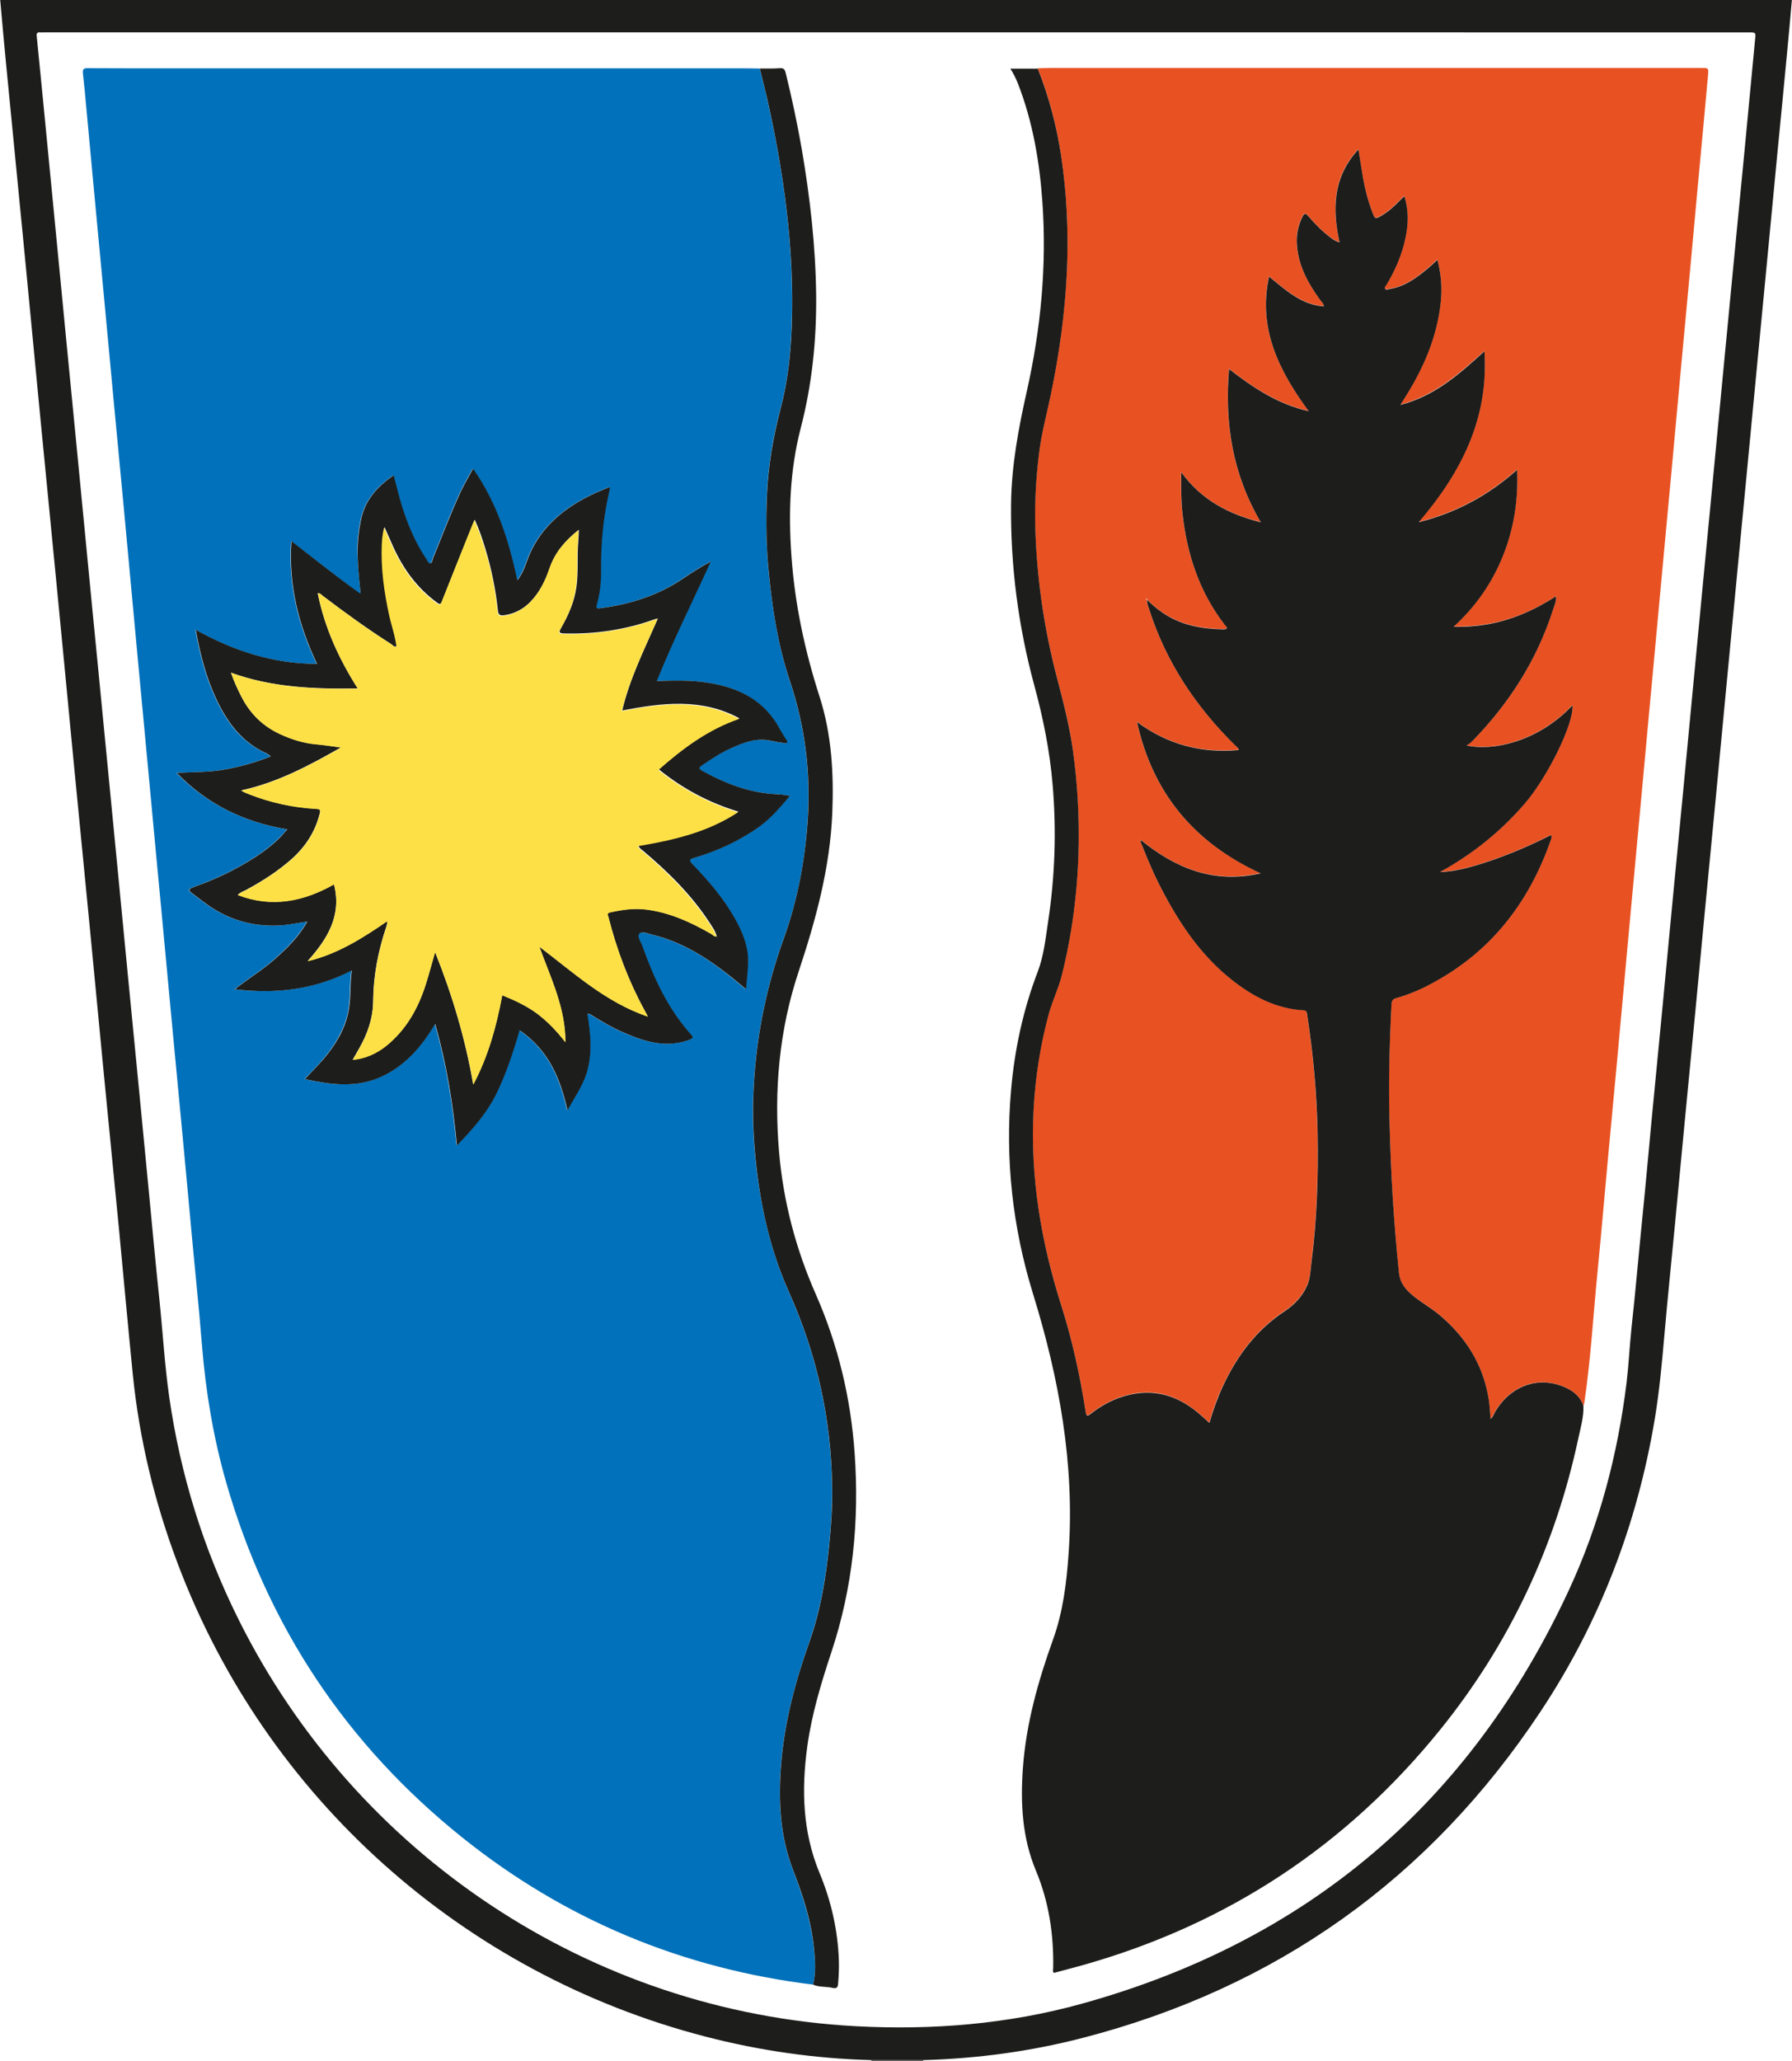 <?xml version="1.0" encoding="utf-8"?>
<!-- Generator: Adobe Illustrator 26.0.1, SVG Export Plug-In . SVG Version: 6.00 Build 0)  -->
<svg version="1.1" id="Ebene_1" xmlns="http://www.w3.org/2000/svg" xmlns:xlink="http://www.w3.org/1999/xlink" x="0px" y="0px"
	 viewBox="0 0 1577.6 1813.8" style="enable-background:new 0 0 1577.6 1813.8;" xml:space="preserve">
<style type="text/css">
	.st0{fill:#636362;}
	.st1{fill:#1D1D1B;}
	.st2{fill:#0071BA;}
	.st3{fill:#E85223;}
	.st4{fill:#FDE046;}
</style>
<path class="st0" d="M1577.7-1.1c0,0.4-0.1,0.7-0.1,1.1c-1.8,0-3.7-0.1-5.5-0.1c-522.1,0-1044.3,0-1566.4,0C3.8-0.1,2,0,0.2,0
	c0-0.4-0.1-0.7-0.1-1.1C525.9-1.1,1051.8-1.1,1577.7-1.1z"/>
<path class="st0" d="M812.9,1812.8c-0.1,0.2-0.2,0.4-0.3,0.7c0,0.1,0.2,0.2,0.3,0.3c-15.3,0-30.7,0-46,0c0.1-0.2,0.2-0.4,0.2-0.7
	c0-0.1-0.2-0.2-0.3-0.3C782.2,1812.8,797.5,1812.8,812.9,1812.8z"/>
<path class="st1" d="M812.9,1812.8c-15.3,0-30.7,0-46,0c-49.5-1.3-98.1-8.3-146-20.7c-213.6-55.4-386.8-210.5-464.3-415.8
	c-20.4-53.9-33.9-109.5-39.7-166.9c-4.2-42.1-8-84.2-12-126.3c-4.5-46.4-9.1-92.8-13.6-139.2c-4.2-43.1-8.2-86.2-12.4-129.3
	c-4.8-49.9-9.8-99.8-14.6-149.7c-4.8-49.9-9.5-99.8-14.4-149.7c-4.8-49.9-9.8-99.8-14.6-149.7c-4.5-46.6-8.9-93.2-13.4-139.7
	C16.4,169,10.8,112.4,5.3,55.7C3.5,37.1,1.8,18.5,0.2,0C2,0,3.8-0.1,5.6-0.1c522.1,0,1044.3,0,1566.4,0c1.8,0,3.7,0,5.5,0.1
	c-1.4,15.8-2.8,31.5-4.3,47.2c-2.8,29.7-5.7,59.3-8.6,89c-3.2,33.5-6.4,67-9.6,100.5c-2.8,29.2-5.6,58.4-8.4,87.5
	c-3.2,33.5-6.4,67-9.6,100.5c-2.8,29.2-5.6,58.4-8.4,87.5c-3.2,33.5-6.4,67-9.6,100.5c-2.8,29.5-5.6,59-8.4,88.5
	c-3.2,33.2-6.4,66.3-9.6,99.5c-2.8,29.5-5.6,59-8.4,88.5c-3.2,33.2-6.4,66.3-9.6,99.5c-2.8,29.5-5.6,59-8.4,88.5
	c-3.2,33.2-6.6,66.3-9.5,99.5c-2.1,23.9-4.3,47.7-8.2,71.4c-15.5,93.1-48.6,179.6-100.8,258.2c-97.6,147-232.2,242.8-403,287
	C907.1,1805.2,860.3,1811.5,812.9,1812.8z M789,28.5c-249.9,0-499.9,0-749.8,0c-1.3,0-2.7,0.1-4,0c-2.4-0.2-3.1,0.7-2.9,3.1
	c2.8,27.8,5.5,55.7,8.2,83.5c3.2,33,6.4,66,9.6,99c2.8,29,5.6,58,8.4,87c3.2,32.8,6.4,65.6,9.6,98.5c2.8,29,5.6,58,8.4,87
	c3.2,33.2,6.4,66.3,9.7,99.5c2.8,28.8,5.6,57.7,8.4,86.5c3.2,33,6.4,66,9.6,99c2.8,29,5.6,58,8.4,87c3.2,32.8,6.4,65.6,9.6,98.5
	c2.8,29,5.6,58,8.4,87c3.2,33.2,6.2,66.3,9.7,99.4c3,28.6,4.6,57.4,8.7,86c9.9,68.7,30.3,134.1,61.3,196.2
	C312.8,1631,518.8,1770.4,753.4,1783c67.4,3.6,134-1.8,199-19.8c198.9-55.1,341.9-176.8,428.8-364c26.9-58,43-119.3,50.8-182.8
	c1.9-15.9,2.6-31.9,4.3-47.8c3.5-31.8,6.2-63.6,9.4-95.5c3-29.5,5.6-59,8.4-88.5c3.2-33.2,6.4-66.3,9.6-99.5
	c2.8-29.5,5.6-59,8.4-88.5c3.2-33.1,6.4-66.3,9.6-99.4c2.8-29.5,5.6-59,8.4-88.5c3.2-33.5,6.4-67,9.6-100.5
	c2.8-29.2,5.6-58.4,8.4-87.5c3.2-33.5,6.4-67,9.6-100.5c2.8-29.2,5.6-58.4,8.4-87.5c3.2-33,6.4-66,9.6-99c3.2-33,6.2-66,9.4-99
	c0.6-6.2,0.7-6.2-5.7-6.2C1289.2,28.5,1039.1,28.5,789,28.5z"/>
<path class="st2" d="M715.8,1746.4c-115-14.1-218.1-56.9-308.5-129.2c-102.5-82-171.9-186.6-208.2-312.8
	c-11.3-39.5-18-79.8-21.3-120.7c-2.7-33.9-6.3-67.7-9.4-101.5c-2.8-30.2-5.5-60.4-8.4-90.5c-3.2-33.8-6.4-67.6-9.6-101.5
	c-2.8-30-5.6-60-8.4-90c-2.9-30.5-5.8-61-8.6-91.5c-2.5-26.4-4.9-52.7-7.4-79.1c-2.9-30.7-5.8-61.3-8.6-92
	c-2.8-29.8-5.5-59.7-8.3-89.5c-2.9-30.7-5.8-61.3-8.7-92c-2.8-30-5.6-60-8.4-90c-2.9-30.5-5.7-61-8.6-91.5
	c-2.5-26.5-4.9-53.1-7.4-79.6c-0.9-10.1-1.8-20.2-3-30.3c-0.4-3.8,0.5-4.8,4.4-4.7c27.3,0.2,54.7,0.1,82,0.1
	c163.6,0,327.3,0,490.9,0c6.2,0,12.3,0.1,18.5,0.2c2.2,8.7,4.5,17.4,6.4,26.1c15,66.3,24.2,133.2,21.7,201.3
	c-0.9,24.2-3.5,48.1-9.7,71.5c-6.7,25.2-11,50.7-12.1,76.7c-1,22.6-0.6,45.3,1.6,67.9c3.3,32.5,8.4,64.8,18.7,95.8
	c13.3,39.8,18.3,80.2,15.6,121.9c-2.3,35.6-8.7,70.4-20.9,103.8c-16.5,45.6-25.5,92.6-27.1,141c-0.7,22.7,0.7,45.2,3.7,67.7
	c4.7,35.7,13.3,70.4,27.9,103.2c24.5,54.7,37.2,111.9,37.9,171.7c0.2,17-0.9,33.9-2.6,50.8c-2.9,28.9-7.7,57.5-17.3,84.8
	c-12.6,35.8-22.4,72.1-25.2,110c-2.3,30.8-0.7,61.3,10.5,90.5c8.4,22,15.8,44.2,18.4,67.7C717.6,1723.9,718.5,1735.2,715.8,1746.4z
	 M317.5,522.9c-21.3-15.3-40.9-31.1-61.2-46.7c-2.8,38.6,6.4,74.1,22.5,108c-38.3-0.1-73.2-11.2-106.8-30c4,21.8,9.1,41.7,17.9,60.5
	c9,19.3,20.8,36,40.2,46.2c2.6,1.3,5.4,2.3,7.9,4.7c-13.4,5.4-26.8,9.1-40.6,11.6c-13.9,2.5-27.9,2.1-42.1,2.9
	c26.8,27.5,59.2,43.3,97.3,49.7c-2.4,2.8-3.9,4.6-5.5,6.2c-10.4,10.8-22.9,18.8-35.8,26.1c-13.4,7.6-27.4,13.6-41.8,18.8
	c-4.3,1.6-3.8,2.9-0.6,5.2c4.2,3,8.2,6.3,12.4,9.3c20.3,14.6,42.8,20.8,67.7,18.7c6.9-0.6,13.7-2,21.2-3.1
	c-7.5,13.4-17.9,23.4-28.7,33.1c-10.9,9.7-23.5,17.2-35.1,26.4c35.8,4.4,69.8,0.4,103-16.5c-2,13.3-0.6,25.5-3.2,37.4
	c-3.5,15.5-11.6,28.6-21.7,40.5c-5.1,6-10.7,11.7-16.4,17.7c22.7,4.9,44.8,7.9,66.6-1.8c21.4-9.5,35.9-26.2,48.1-46.8
	c10.1,35.5,15.8,70.6,19.1,107c14.2-14.5,26.8-28.9,35.3-46.6c8.4-17.5,14.5-35.8,19.9-54.8c25.5,17.1,35.9,42.5,42.2,70.5
	c5.7-10.8,12.8-20.5,16.5-31.8c5.7-17.6,3.9-35.4,1-53.2c2.4-0.3,3.5,1.1,4.9,1.9c8.5,5.3,17.1,10.3,26.3,14.3
	c18.6,8,37.3,14.3,57.9,6.9c4.7-1.7,4.2-2.6,1.5-5.6c-20.1-22.6-32.3-49.4-42.3-77.5c-1.2-3.5-4.8-8.1-2.5-10.5
	c2.5-2.5,7.6,0,11.4,0.9c25.6,6.2,47.4,19.7,67.8,35.9c4.7,3.7,9.3,7.6,14.7,12.1c0.7-9.7,2-18.2,1.8-26.6
	c-0.4-12.7-5.2-24.3-11.4-35.3c-10.1-18-23.4-33.6-37.7-48.3c-3.4-3.5-2.2-4.3,1.6-5.4c20.2-6,39.2-14.7,56.6-26.9
	c10.7-7.5,19-17.4,27.7-27.7c-3.1-0.5-5.6-0.9-8-1.2c-1.2-0.2-2.3-0.2-3.5-0.2c-23.8-1.2-45.4-9.3-66-20.8c-2.6-1.4-3.1-2.4-0.3-4.3
	c8.1-5.6,16.3-11,25.3-15.1c11.4-5.2,23-9.8,36-6.8c3.4,0.8,6.9,1.3,10.3,1.8c1.2,0.2,2.8,0.9,3.7-0.4c0.7-1.1-0.5-2.1-1.1-3.1
	c-1.7-2.8-3.7-5.6-5.2-8.5c-13.5-25.4-36-36.6-63.2-40.9c-14.9-2.4-29.8-2-45.2-1.5c14.5-35.8,31.7-70.2,47.6-105.2
	c-8.6,4.7-16.7,9.7-24.5,15c-21.9,15-46.5,22.6-72.6,26.1c-3.3,0.4-4.2,0.1-3.2-3.4c3-10.3,3.8-20.9,3.7-31.6
	c-0.2-17.2,0.9-34.3,3.9-51.2c1.1-6.6,2.6-13.2,4-20c-1,0-1.3-0.1-1.6,0c-5.3,2.3-10.8,4.4-16,7c-25.6,12.7-46,30.4-55.8,58.3
	c-2,5.6-4.1,11.2-8.3,16.3c-7.3-35.1-18-68.3-38.9-98.2c-3.8,7-7.6,13.3-10.7,19.9c-9,19.3-16.5,39.3-24.6,59
	c-0.6,1.6-0.5,4.2-2.6,4.3c-1.5,0.1-2.3-2.2-3.2-3.6c-12.4-18.7-20.1-39.3-25.5-60.9c-1-4.2-2.1-8.5-3.3-12.9
	c-14.8,10.3-25.7,22.5-29,40.2c-1.4,7.4-2.5,14.7-2.7,22.2C314.5,494.2,315.9,507.8,317.5,522.9z"/>
<path class="st3" d="M913.5,60.1c3.5-0.1,7-0.3,10.5-0.3c191.2,0,382.5,0,573.7,0c6.4,0,6.5,0,6,6.3c-2.8,31-5.7,62-8.6,93
	c-2.5,26.9-4.9,53.7-7.4,80.6c-2.9,30.8-5.7,61.7-8.6,92.5c-2.5,26.9-4.9,53.7-7.4,80.6c-2.9,30.8-5.7,61.7-8.6,92.5
	c-2.5,26.7-4.9,53.4-7.4,80.1c-2.9,31-5.8,62-8.6,93c-2.5,26.7-4.9,53.4-7.4,80.1c-2.9,31-5.8,62-8.6,93c-2.5,27-4.9,54-7.4,81.1
	c-2.8,30.7-5.8,61.3-8.6,92c-2.8,30.5-5.4,61-8.4,91.5c-4,39.6-6.1,79.3-12,118.7c-0.1,0.8-0.5,1.6-0.8,2.3
	c-3.4-10-11.4-14.9-20.6-18.1c-22.1-7.6-44.6,1.7-57.3,23.5c-1.2,2-1.9,4.4-3.9,6c-0.5-6-0.7-11.7-1.6-17.3
	c-4.9-30.9-20.6-55.4-44.5-75.1c-6.8-5.6-14.6-10-21.5-15.5c-6.6-5.3-12-10.9-13-20.7c-4.6-43.9-7.1-87.9-8.3-132
	c-0.9-34.8-0.1-69.6,1.7-104.4c0.2-3.3,1.5-4.6,4.4-5.4c10.3-2.8,20.1-7,29.5-12c52.8-27.7,86.9-71.2,106.3-126.9
	c0.5-1.3,1.5-2.6,0.1-4.4c-10.4,5.2-20.9,10.1-31.7,14.5c-10.6,4.3-21.4,8.3-32.4,11.6c-11,3.3-22,5.9-33.6,6.4
	c28.8-15.7,53.7-35.8,75-60.6c20.2-23.6,43.2-70.6,41.7-86.1c-31,32.9-71.4,40.2-93.2,35.3c1.9-1.4,3.4-2.2,4.6-3.4
	c32.7-33.1,57.1-71.3,71.4-115.8c1.3-3.9,3.4-7.6,2.6-12c0.6,0.3,0.7,0,0.6-0.5c-0.2,0.2-0.3,0.4-0.5,0.6
	c-18.8,12-38.9,20.9-61.1,24.5c-9.1,1.5-18.3,2.3-29,2c20-18.2,34.1-38.9,43.6-62.8c9.5-23.9,13.4-48.7,12.3-75.3
	c-25.3,22.5-53.3,37.7-86.6,46.1c37.7-44,61.8-91.9,57.8-150.4c-21.9,19.8-43.7,39.3-74,47.2c1.4-2.3,2.3-3.7,3.2-5.1
	c16.9-26.6,29.4-54.8,32.5-86.6c1.2-12,0.2-23.7-3.1-36c-2.8,2.6-5,4.8-7.4,6.8c-10.3,8.6-20.8,16.8-34.6,18.9
	c-1.4,0.2-3.2,1.2-4.1-0.3c-0.8-1.2,0.7-2.4,1.4-3.5c7.7-13,13.7-26.7,16.7-41.5c2.4-12,2.8-23.9-1-36.4c-1.5,1.4-2.6,2.4-3.6,3.4
	c-4.9,5-9.9,9.9-16,13.4c-6.1,3.6-6.2,3.5-8.7-2.8c-3.7-9.7-6.3-19.6-8.1-29.8c-1.4-8.1-2.7-16.3-4.1-25.4
	c-22.4,24.3-23.1,52.1-16.6,81.9c-3.4-1.1-5.6-2.6-7.7-4.1c-7.6-5.5-14.1-12.3-20.1-19.3c-2.3-2.7-3.4-2.1-4.8,0.7
	c-4,7.9-5.6,16.3-4.9,25.1c1.3,18.1,9.7,33.3,20,47.7c1.3,1.8,3.2,3.2,3.8,6.2c-20.1-1.4-33.5-14.3-48.4-26.2
	c-9.9,45.8,8.6,82.5,34.9,118.4c-27.5-6.2-48.9-20.7-70.1-37.1c-4,47.9,3.1,92.7,28,134.9c-28.7-7.1-52.5-19.7-70.1-44.1
	c-0.1,12.7-0.2,24,1,35.3c3.9,36.5,15,70.2,37.7,99.5c0.6,0.8,2.1,1.7,1.1,2.9c-0.5,0.6-1.8,0.6-2.7,0.6c-9.5-0.2-18.9-1.1-28.2-3.4
	c-15.1-3.7-27.9-11.4-38.7-22.4c-0.2-0.4-0.3-0.8-0.5-1.3c-0.1,0.1-0.3,0.2-0.3,0.4c-0.1,0.5,0,0.9,0.7,1c-0.4,2.8,0.8,5.2,1.6,7.7
	c14.8,46.6,41.1,85.9,75.7,120c1.2,1.2,2.9,2,3.2,4.2c-33.1,3-62.8-4.8-89.5-24.7c13.6,62.5,50.2,106.2,108.9,133.2
	c-41.5,9.4-75.1-4.3-105.5-29.3c-0.7,1.8,0.3,2.9,0.8,4.1c5.9,15.2,12.6,30.1,20.3,44.5c15.3,28.2,33.4,54.1,58.8,74.3
	c18.6,14.7,39,25.5,63.2,26.9c2.9,0.2,3,2.1,3.3,4c5.4,34.9,8.6,70,9.2,105.4c0.6,37.2-0.6,74.3-5.3,111.2c-0.9,7.4-0.8,15-4.1,22
	c-4.3,9.4-11.2,16.6-19.6,22.2c-24.6,16.2-41.4,38.7-53.9,64.9c-5.1,10.7-9.1,21.7-12.4,33.4c-3.9-3.5-7.4-6.8-11.1-9.8
	c-17.2-14-36.6-20.1-58.7-15.1c-12.7,2.8-24,8.8-34.3,16.6c-2.8,2.2-4.1,3.3-4.9-1.7c-4.9-31.6-11.7-62.8-21.4-93.3
	c-17.8-56-27.4-113.1-24.4-172c1.5-28.7,5.8-56.9,13.4-84.6c3.2-11.7,8.6-22.8,11.6-34.5c12.6-50.6,16.8-102,13.9-154.1
	c-0.8-14.6-2.3-29.2-4.3-43.7c-3-22-8.7-43.3-14.3-64.7c-10.5-40.4-16.7-81.4-18.5-123.1c-1.1-24.7,0-49.2,3.1-73.7
	c2.2-17.2,6.7-33.9,10.2-50.8c7.6-36.4,12.7-73,14.3-110.2c1.5-33.5-0.1-66.9-5.1-100.1C930.1,110.6,923.5,84.9,913.5,60.1z"/>
<path class="st1" d="M1369.7,524.8c0.7,4.3-1.4,8.1-2.6,12c-14.3,44.4-38.8,82.6-71.4,115.8c-1.1,1.2-2.6,2-4.6,3.4
	c21.8,5,62.2-2.4,93.2-35.3c1.5,15.5-21.5,62.5-41.7,86.1c-21.3,24.8-46.3,44.9-75,60.6c11.5-0.4,22.6-3.1,33.6-6.4
	c11-3.3,21.8-7.3,32.4-11.6c10.8-4.4,21.3-9.3,31.7-14.5c1.4,1.7,0.3,3.1-0.1,4.4c-19.4,55.7-53.5,99.2-106.3,126.9
	c-9.4,5-19.2,9.1-29.5,12c-2.9,0.8-4.2,2-4.4,5.4c-1.8,34.8-2.6,69.6-1.7,104.4c1.1,44.1,3.7,88.1,8.3,132c1,9.7,6.4,15.3,13,20.7
	c6.9,5.5,14.6,9.9,21.5,15.5c23.9,19.7,39.6,44.2,44.5,75.1c0.9,5.6,1.1,11.2,1.6,17.3c2.1-1.6,2.8-4,3.9-6
	c12.7-21.8,35.3-31.1,57.3-23.5c9.2,3.2,17.2,8.1,20.6,18.1c0.3,9.8-2.5,19.1-4.5,28.5c-20.3,94.9-60.4,180.5-121.4,256.1
	c-82.6,102.3-187.4,171.3-314,207.2c-8.8,2.5-17.6,4.7-26.3,7.1c-1.3-1.5-0.6-3-0.6-4.4c0.5-29.6-3.8-58.3-15.3-85.8
	c-12-28.8-13.6-59.1-11.4-89.8c2.8-39.1,13.3-76.5,26.5-113.2c8.9-24.6,12-50.4,13.8-76.4c5.4-78.2-8.4-153.7-31.4-228.1
	c-18-58.4-24.6-118.2-19.3-179.1c3.1-35.8,10.6-70.6,23.5-104.3c5.3-13.9,6.9-29.1,9.1-43.9c6.1-40,7.4-80.2,4-120.6
	c-2.5-29.6-8.3-58.5-16.1-87.2c-14.2-52.3-21.1-105.7-20.5-160c0.4-33.8,6.6-66.8,14-99.6c12.2-54.5,17.5-109.8,13.6-165.7
	c-2.5-35.8-8.5-71-21.6-104.6c-1.7-4.3-3.8-8.5-6.6-13c8.4,0,16.2,0,24.1,0c9.9,24.8,16.6,50.5,20.6,76.9c5,33.2,6.5,66.5,5.1,100.1
	c-1.6,37.2-6.7,73.9-14.3,110.2c-3.5,16.9-8.1,33.6-10.2,50.8c-3.1,24.5-4.2,49-3.1,73.7c1.8,41.7,8,82.8,18.5,123.1
	c5.6,21.4,11.2,42.8,14.3,64.7c2,14.5,3.5,29.1,4.3,43.7c2.9,52-1.3,103.5-13.9,154.1c-2.9,11.7-8.4,22.8-11.6,34.5
	c-7.5,27.7-11.9,55.9-13.4,84.6c-3,58.9,6.6,116,24.4,172c9.7,30.5,16.5,61.7,21.4,93.3c0.8,5.1,2.1,3.9,4.9,1.7
	c10.3-7.9,21.6-13.8,34.3-16.6c22.1-4.9,41.5,1.1,58.7,15.1c3.7,3,7.2,6.3,11.1,9.8c3.4-11.7,7.4-22.8,12.4-33.4
	c12.4-26.2,29.3-48.7,53.9-64.9c8.4-5.6,15.3-12.8,19.6-22.2c3.2-7,3.1-14.6,4.1-22c4.7-36.9,5.9-74,5.3-111.2
	c-0.6-35.3-3.8-70.4-9.2-105.4c-0.3-1.9-0.3-3.9-3.3-4c-24.3-1.4-44.6-12.2-63.2-26.9c-25.4-20.1-43.6-46.1-58.8-74.3
	c-7.8-14.4-14.4-29.3-20.3-44.5c-0.5-1.2-1.5-2.3-0.8-4.1c30.5,24.9,64.1,38.7,105.5,29.3c-58.7-27-95.2-70.8-108.9-133.2
	c26.7,19.8,56.4,27.7,89.5,24.7c-0.3-2.2-2-3-3.2-4.2c-34.6-34.1-60.9-73.4-75.7-120c-0.8-2.5-2-5-1.6-7.7l0.1-0.1
	c10.9,11,23.6,18.7,38.7,22.4c9.3,2.3,18.7,3.2,28.2,3.4c0.9,0,2.3-0.1,2.7-0.6c1-1.2-0.5-2.1-1.1-2.9c-22.8-29.3-33.8-63-37.7-99.5
	c-1.2-11.3-1.1-22.6-1-35.3c17.6,24.3,41.4,36.9,70.1,44.1c-24.9-42.3-32-87-28-134.9c21.2,16.4,42.6,30.9,70.1,37.1
	c-26.3-35.9-44.8-72.6-34.9-118.4c14.9,11.9,28.2,24.8,48.4,26.2c-0.6-3-2.5-4.4-3.8-6.2c-10.3-14.4-18.7-29.5-20-47.7
	c-0.7-8.8,0.9-17.2,4.9-25.1c1.4-2.8,2.5-3.4,4.8-0.7c6.1,7.1,12.6,13.8,20.1,19.3c2.1,1.6,4.3,3.1,7.7,4.1
	c-6.5-29.7-5.8-57.6,16.6-81.9c1.5,9.1,2.7,17.3,4.1,25.4c1.8,10.2,4.4,20.1,8.1,29.8c2.5,6.4,2.6,6.4,8.7,2.8
	c6.1-3.6,11.1-8.4,16-13.4c1-1,2.1-2,3.6-3.4c3.8,12.5,3.5,24.5,1,36.4c-3,14.8-9,28.5-16.7,41.5c-0.6,1.1-2.2,2.2-1.4,3.5
	c0.9,1.5,2.7,0.6,4.1,0.3c13.8-2.2,24.3-10.3,34.6-18.9c2.4-2,4.6-4.2,7.4-6.8c3.3,12.3,4.2,24.1,3.1,36
	c-3.1,31.8-15.5,60-32.5,86.6c-0.9,1.4-1.8,2.8-3.2,5.1c30.4-7.8,52.1-27.3,74-47.2c4,58.6-20.1,106.4-57.8,150.4
	c33.3-8.4,61.3-23.6,86.6-46.1c1.1,26.6-2.8,51.4-12.3,75.3c-9.5,23.8-23.6,44.5-43.6,62.8c10.7,0.3,19.9-0.5,29-2
	C1330.8,545.8,1350.9,536.9,1369.7,524.8L1369.7,524.8z"/>
<path class="st1" d="M715.8,1746.4c2.8-11.2,1.8-22.5,0.6-33.7c-2.5-23.5-9.9-45.7-18.4-67.7c-11.2-29.2-12.8-59.7-10.5-90.5
	c2.8-37.9,12.5-74.3,25.2-110c9.7-27.4,14.4-56,17.3-84.8c1.7-16.9,2.9-33.9,2.6-50.8c-0.7-59.9-13.4-117-37.9-171.7
	c-14.7-32.8-23.3-67.5-27.9-103.2c-2.9-22.5-4.4-45.1-3.7-67.7c1.6-48.4,10.5-95.3,27.1-141c12.1-33.5,18.5-68.3,20.9-103.8
	c2.7-41.7-2.3-82.1-15.6-121.9c-10.4-31-15.5-63.2-18.7-95.8c-2.3-22.6-2.6-45.2-1.6-67.9c1.1-26,5.5-51.5,12.1-76.7
	c6.2-23.4,8.8-47.4,9.7-71.5c2.5-68.2-6.8-135.1-21.7-201.3c-2-8.8-4.3-17.4-6.4-26.1c5.8-0.1,11.7,0.2,17.5-0.3
	c3.9-0.3,4.7,1.5,5.4,4.6c5.4,22,10.1,44.1,14,66.4c7.3,42.6,12.2,85.3,12.7,128.6c0.4,39.6-3.6,78.7-13.6,117.2
	c-9.6,37.1-10.9,75-8.1,113.1c3,42.2,11.8,83.1,24.8,123.4c10.6,33.1,12.5,67.6,11.1,102.3c-2,48-14.4,93.6-29.5,139
	c-17.3,51.7-22,105.3-17.3,159.7c3.8,43.3,14.7,84.7,32.2,124.4c19.7,44.7,30.9,91.5,34.3,140.3c4.2,59.6-1.6,118.1-20.5,174.9
	c-9,27.2-17.3,54.5-21.2,82.9c-5.2,37.9-4.2,75.2,10.8,111.4c10.2,24.5,16.1,50.3,17,77.1c0.2,6.8-0.1,13.6-0.7,20.5
	c-0.2,2.8-1.2,4.2-4.4,3.6C727.4,1747.8,721.3,1748.9,715.8,1746.4z"/>
<path class="st1" d="M317.5,522.6c-1.6-14.8-3-28.3-2.6-42c0.2-7.5,1.3-14.9,2.7-22.2c3.3-17.8,14.2-30,29-40.2
	c1.1,4.4,2.2,8.7,3.3,12.9c5.4,21.6,13.1,42.3,25.5,60.9c0.9,1.4,1.7,3.7,3.2,3.6c2.1-0.1,2-2.7,2.6-4.3c8.1-19.7,15.6-39.7,24.6-59
	c3.1-6.6,6.9-12.9,10.7-19.9c20.9,29.9,31.5,63.1,38.9,98.2c4.2-5.1,6.3-10.7,8.3-16.3c9.8-27.9,30.2-45.6,55.8-58.3
	c5.2-2.6,10.7-4.7,16-7c0.3-0.1,0.7,0,1.6,0c-1.4,6.8-2.9,13.3-4,20c-2.9,16.9-4,34-3.9,51.2c0.1,10.7-0.7,21.3-3.7,31.6
	c-1,3.5-0.2,3.8,3.2,3.4c26.1-3.5,50.6-11.1,72.6-26.1c7.8-5.3,15.9-10.3,24.5-15c-15.9,35-33.1,69.3-47.6,105.2
	c15.4-0.5,30.3-0.9,45.2,1.5c27.2,4.3,49.7,15.5,63.2,40.9c1.6,2.9,3.5,5.7,5.2,8.5c0.6,1,1.8,2,1.1,3.1c-0.9,1.3-2.4,0.6-3.7,0.4
	c-3.5-0.5-6.9-1-10.3-1.8c-13-3-24.6,1.6-36,6.8c-9,4.1-17.2,9.5-25.3,15.1c-2.8,1.9-2.2,2.9,0.3,4.3c20.6,11.5,42.2,19.7,66,20.8
	c1.2,0.1,2.3,0.1,3.5,0.2c2.4,0.3,4.8,0.7,8,1.2c-8.7,10.3-17,20.2-27.7,27.7c-17.3,12.2-36.3,20.9-56.6,26.9
	c-3.8,1.1-5,1.9-1.6,5.4c14.3,14.8,27.6,30.3,37.7,48.3c6.1,11,11,22.6,11.4,35.3c0.2,8.4-1.1,16.9-1.8,26.6
	c-5.4-4.5-10-8.4-14.7-12.1c-20.4-16.1-42.2-29.7-67.8-35.9c-3.8-0.9-8.9-3.4-11.4-0.9c-2.3,2.4,1.2,7,2.5,10.5
	c10,28.1,22.2,54.9,42.3,77.5c2.7,3,3.1,3.9-1.5,5.6c-20.6,7.4-39.3,1.2-57.9-6.9c-9.2-4-17.8-9-26.3-14.3c-1.4-0.8-2.5-2.2-4.9-1.9
	c2.9,17.8,4.7,35.6-1,53.2c-3.7,11.3-10.7,21-16.5,31.8c-6.3-28-16.7-53.3-42.2-70.5c-5.4,19-11.5,37.3-19.9,54.8
	c-8.5,17.7-21.1,32.1-35.3,46.6c-3.3-36.4-9-71.6-19.1-107c-12.2,20.5-26.7,37.2-48.1,46.8c-21.8,9.7-43.9,6.7-66.6,1.8
	c5.6-6.1,11.2-11.7,16.4-17.7c10.1-11.9,18.3-25,21.7-40.5c2.7-11.9,1.3-24.1,3.2-37.4c-33.2,17-67.2,20.9-103,16.5
	c11.6-9.2,24.2-16.7,35.1-26.4c10.8-9.6,21.2-19.6,28.7-33.1c-7.5,1-14.3,2.5-21.2,3.1c-24.9,2.1-47.5-4.1-67.7-18.7
	c-4.2-3-8.2-6.3-12.4-9.3c-3.2-2.3-3.7-3.6,0.6-5.2c14.4-5.2,28.5-11.2,41.8-18.8c12.9-7.3,25.4-15.3,35.8-26.1
	c1.6-1.7,3-3.5,5.5-6.2c-38.1-6.3-70.5-22.1-97.3-49.7c14.2-0.8,28.2-0.4,42.1-2.9c13.8-2.5,27.2-6.2,40.6-11.6
	c-2.5-2.5-5.3-3.4-7.9-4.7c-19.4-10.2-31.2-27-40.2-46.2c-8.8-18.8-13.9-38.7-17.9-60.5c33.6,18.8,68.5,29.9,106.8,30
	c-16.1-33.9-25.3-69.4-22.5-108C276.6,491.7,296.3,507.5,317.5,522.6c-0.1-0.4,0-0.6-0.1-0.6c-0.1-0.1-0.3,0-0.4-0.1
	c0.1,0.1,0.1,0.3,0.2,0.4C317.2,522.3,317.4,522.3,317.5,522.6z M349,568.8c-2.2,0.7-3.3-1.2-4.7-2.1c-20.7-13.2-40.5-27.5-60-42.3
	c-1.3-1-2.3-2.5-4.6-2.4c6,30.2,18.6,57.6,35.2,83.8c-38.4,0.6-75.4-0.8-111.6-13.9c2.7,7.8,5.8,14.4,9.1,20.9
	c7.7,15.1,18.9,26.2,34.5,33.3c10.1,4.6,20.4,7.9,31.5,8.8c6.8,0.6,13.6,1.7,21.7,2.8c-28.4,16.2-56,30.9-87.8,37.8
	c1.5,0.9,1.9,1.2,2.3,1.4c1.5,0.7,3,1.3,4.6,1.9c19,7.5,38.8,11.7,59.2,12.9c3.1,0.2,4,0.6,3.1,4c-4,16.2-12.7,29.5-25.1,40.5
	c-12.1,10.6-25.5,19.2-39.6,26.8c-2.4,1.3-5.2,2.1-7.5,4.5c30.2,11.6,58.2,5.6,84.7-9.4c7.1,27.8-6,48.4-23.2,67.6
	c26.1-6.2,48.1-20.1,69.8-35c0.2,1,0.3,1.3,0.3,1.6c-0.3,1.1-0.6,2.3-0.9,3.4c-7.1,21.1-11.3,42.7-11.5,65.1
	c-0.1,15-4.9,28.8-12.3,41.7c-1.9,3.3-3.7,6.5-5.7,10c10.1-0.8,20.8-5.2,29.8-12.5c17.4-14.2,27.8-32.8,34.5-53.9
	c2.9-9.2,5.4-18.5,8.2-28.4c15.3,38.2,26.7,76.7,33.6,116.6c13.1-24.7,20.4-51.1,25.5-78.6c11,4.5,21.5,9.3,30.9,16.3
	c9.5,7.1,17.4,15.6,24.7,25c0.1-30.2-13-56.6-22.9-84c30.1,22.7,57.9,48.6,95.5,61.5c-1.4-2.6-2.1-4.1-2.9-5.5
	c-14.2-26-24.5-53.4-31.8-82.1c-0.4-1.7-1.8-3.4,1.4-4.1c10.6-2.4,21.2-3.9,32.2-2.5c20.7,2.7,39.2,11.3,57,21.5
	c1.4,0.8,2.5,2.8,4.7,1.8c-0.4,0.2-0.4,0.5,0,0.7c0.1,0.1,0.3,0,0.5,0c-0.2-0.2-0.4-0.4-0.5-0.6c-1.1-4.5-3.8-8.1-6.2-11.8
	c-15.9-24.4-36.4-44.6-58.5-63.2c-1.4-1.2-3.4-2.1-4.1-4.7c30.8-5.2,60.9-12,88-29.8c-26.2-7.9-49.2-20.3-70.1-37.2
	c21.3-18.8,43.6-35.5,71-44.9c-33.2-18-67.9-13.7-103.2-6.9c6.7-28.6,19.7-54.2,31.4-81c-1.6,0.4-2.4,0.5-3.1,0.8
	c-25.7,9.2-52.2,13.1-79.4,12.4c-4.8-0.1-4.7-1.3-2.7-4.9c6.5-11.3,11.7-23.1,13.5-36.2c1.8-13.2,0.4-26.6,1.6-39.9
	c0.3-3.2,0.3-6.3,0.5-10.3c-11.8,9.3-20.7,19.6-25.4,33.1c-2.8,8.2-6.3,16.1-11.3,23.2c-7.1,10-16.1,17-28.7,18.9
	c-4.1,0.6-5.5-0.2-5.9-4.4c-1.9-18.2-5.6-36.1-10.9-53.7c-2.6-8.6-5.4-17.2-9.5-25.9c-0.7,1.7-1.2,2.8-1.6,3.8
	c-9,22.5-18.1,45-27,67.6c-1.3,3.3-2.1,3.4-4.9,1.3c-17.2-12.7-29.3-29.3-38.1-48.6c-2.5-5.5-4.9-11.1-7.8-17.6
	c-1.3,5.5-1.8,10-2,14.7c-0.8,21.1,2.1,41.8,6.5,62.4c2,9.2,5.3,18.2,6.4,27.6L349,568.8z"/>
<path class="st4" d="M631,823.8c-2.2,0.9-3.3-1-4.7-1.8c-17.8-10.3-36.3-18.8-57-21.5c-11-1.4-21.6,0.1-32.2,2.5
	c-3.1,0.7-1.8,2.5-1.4,4.1c7.3,28.7,17.6,56.1,31.8,82.1c0.8,1.4,1.6,2.9,2.9,5.5c-37.6-12.8-65.4-38.8-95.5-61.5
	c10,27.4,23.1,53.8,22.9,84c-7.3-9.3-15.3-17.9-24.7-25c-9.4-7-19.9-11.9-30.9-16.3c-5.1,27.5-12.4,53.9-25.5,78.6
	c-6.9-39.9-18.3-78.4-33.6-116.6c-2.9,9.9-5.3,19.2-8.2,28.4c-6.7,21-17.1,39.7-34.5,53.9c-9.1,7.4-19.8,11.8-29.8,12.5
	c2-3.5,3.8-6.7,5.7-10c7.4-12.9,12.1-26.7,12.3-41.7c0.2-22.4,4.4-44,11.5-65.1c0.4-1.1,0.7-2.2,0.9-3.4c0.1-0.3-0.1-0.6-0.3-1.6
	c-21.7,14.9-43.7,28.8-69.8,35c17.2-19.2,30.2-39.8,23.2-67.6c-26.5,15-54.5,21-84.7,9.4c2.2-2.4,5-3.2,7.5-4.5
	c14.1-7.6,27.5-16.2,39.6-26.8c12.5-11,21.1-24.2,25.1-40.5c0.8-3.4-0.1-3.8-3.1-4c-20.4-1.1-40.2-5.4-59.2-12.9
	c-1.5-0.6-3.1-1.3-4.6-1.9c-0.4-0.2-0.8-0.5-2.3-1.4c31.9-6.9,59.4-21.6,87.8-37.8c-8-1.1-14.8-2.2-21.7-2.8
	c-11.1-1-21.4-4.2-31.5-8.8c-15.6-7.1-26.8-18.2-34.5-33.3c-3.3-6.5-6.4-13.1-9.1-20.9c36.2,13,73.2,14.5,111.6,13.9
	c-16.7-26.3-29.2-53.6-35.2-83.8c2.4-0.1,3.4,1.5,4.6,2.4c19.5,14.8,39.3,29.2,60,42.3c1.4,0.9,2.5,2.8,4.7,2.1c0,0.2,0,0.4,0,0.6
	c0.1,0,0.3-0.1,0.4-0.1c-0.2-0.1-0.4-0.3-0.5-0.4c-1.1-9.4-4.4-18.4-6.4-27.6c-4.5-20.6-7.4-41.3-6.5-62.4c0.2-4.6,0.7-9.2,2-14.7
	c2.9,6.5,5.3,12.1,7.8,17.6c8.8,19.3,20.9,35.9,38.1,48.6c2.9,2.1,3.7,2,4.9-1.3c8.9-22.6,18-45.1,27-67.6c0.4-1.1,0.9-2.1,1.6-3.8
	c4.1,8.7,6.9,17.3,9.5,25.9c5.4,17.5,9.1,35.4,10.9,53.7c0.4,4.2,1.8,5,5.9,4.4c12.6-1.9,21.6-8.9,28.7-18.9
	c5.1-7.1,8.5-15,11.3-23.2c4.7-13.5,13.6-23.8,25.4-33.1c-0.2,3.9-0.2,7.1-0.5,10.3c-1.2,13.3,0.2,26.7-1.6,39.9
	c-1.8,13.1-7,24.9-13.5,36.2c-2,3.5-2.1,4.8,2.7,4.9c27.2,0.6,53.7-3.3,79.4-12.4c0.7-0.3,1.5-0.4,3.1-0.8
	c-11.6,26.8-24.6,52.4-31.4,81c35.3-6.8,70-11.1,103.2,6.9c-27.3,9.4-49.7,26.1-71,44.9c20.9,16.9,43.9,29.2,70.1,37.2
	c-27,17.8-57.2,24.6-88,29.8c0.8,2.6,2.7,3.4,4.1,4.7c22.2,18.6,42.6,38.8,58.5,63.2c2.4,3.7,5.2,7.3,6.2,11.8L631,823.8z"/>
</svg>
